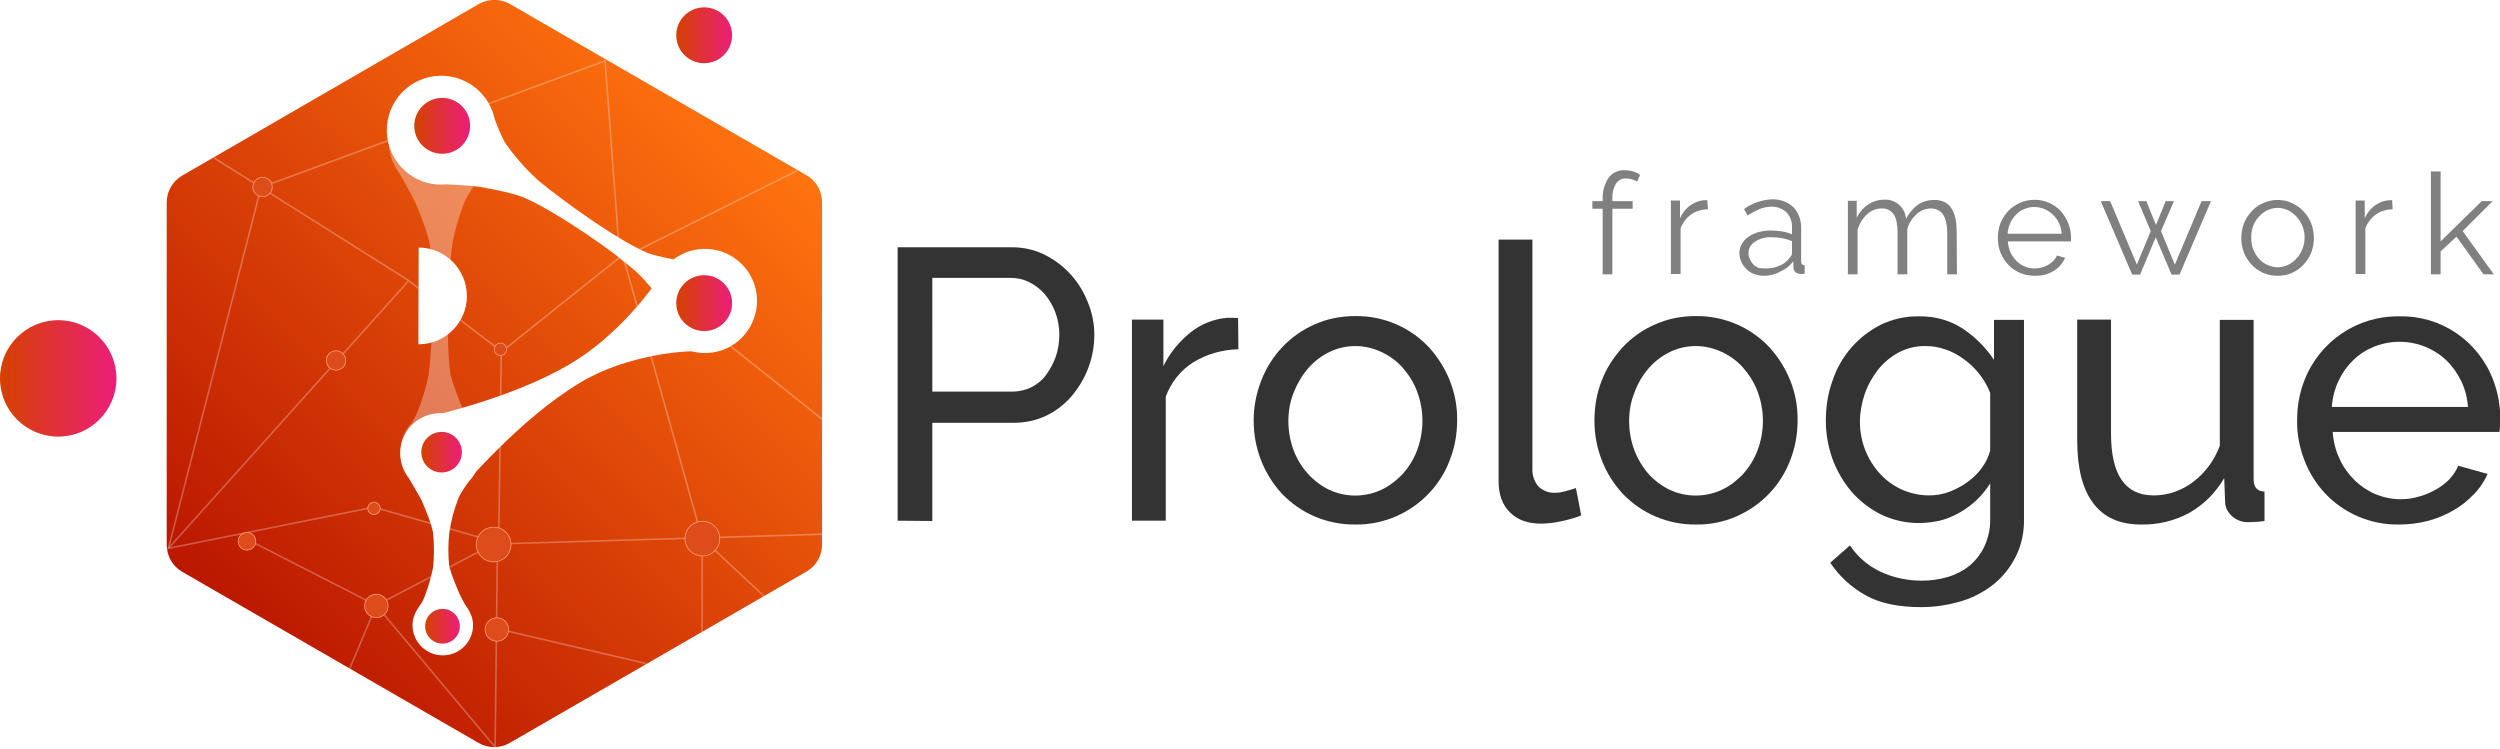 <?xml version="1.0" encoding="utf-8"?>
<!-- Generator: Adobe Illustrator 21.1.0, SVG Export Plug-In . SVG Version: 6.00 Build 0)  -->
<svg version="1.1" id="Layer_1" xmlns="http://www.w3.org/2000/svg" xmlns:xlink="http://www.w3.org/1999/xlink" x="0px" y="0px"
	 viewBox="0 0 850.3 254.8" style="enable-background:new 0 0 850.3 254.8;" xml:space="preserve">
<style type="text/css">
	.st0{fill:#808080;}
	.st1{fill:url(#SVGID_1_);}
	.st2{opacity:0.27;fill:none;stroke:#FFFFFF;stroke-width:0.55;stroke-miterlimit:10;enable-background:new    ;}
	.st3{fill:#DD4D1B;stroke:#FFA278;stroke-width:0.25;stroke-miterlimit:10;}
	.st4{fill:#FFFFFF;}
	.st5{opacity:0.33;fill:#FFFFFF;enable-background:new    ;}
	.st6{fill:url(#SVGID_2_);}
	.st7{fill:url(#SVGID_3_);}
	.st8{fill:url(#SVGID_4_);}
	.st9{fill:url(#SVGID_5_);}
	.st10{fill:url(#SVGID_6_);}
	.st11{fill:url(#SVGID_7_);}
	.st12{fill:#333333;}
</style>
<title>Logo_2</title>
<path class="st0" d="M545.1,93.3V71h-3.5v-2.6h3.5v-0.7c-0.1-2.6,0.6-5.1,2-7.2c1.2-1.7,3.3-2.7,5.4-2.6c1,0,1.9,0.1,2.9,0.4
	c0.9,0.3,1.7,0.6,2.4,1.2l-1,2.3c-0.5-0.4-1.1-0.6-1.7-0.8c-0.6-0.2-1.3-0.3-2-0.3c-1.4-0.1-2.7,0.6-3.5,1.8
	c-0.9,1.6-1.3,3.3-1.2,5.1v0.8h6.9V71h-6.9v22.3H545.1z"/>
<path class="st0" d="M580.9,71.2c-2.1,0-4.1,0.6-5.8,1.8c-1.6,1.2-2.8,2.8-3.5,4.7v15.5h-3.3v-25h3.1v6c0.8-1.8,2.1-3.4,3.7-4.5
	c1.5-1,3.2-1.6,5-1.6c0.2,0,0.4,0,0.6,0L580.9,71.2z"/>
<path class="st0" d="M599.9,93.8c-1.1,0-2.2-0.2-3.3-0.6c-1-0.4-1.9-0.9-2.6-1.7c-1.5-1.4-2.4-3.4-2.4-5.5c0-1,0.3-2.1,0.8-3
	c0.5-0.9,1.3-1.8,2.2-2.4c1-0.7,2.1-1.2,3.3-1.6c1.4-0.4,2.8-0.6,4.2-0.6c1.3,0,2.6,0.1,3.9,0.3c1.2,0.2,2.4,0.5,3.5,1v-2.3
	c0.1-1.9-0.6-3.8-1.9-5.2c-1.4-1.3-3.3-2-5.2-1.9c-1.3,0-2.7,0.3-3.9,0.8c-1.4,0.6-2.8,1.3-4.1,2.2l-1.2-2.2c2.7-2,6-3.1,9.4-3.3
	c2.7-0.1,5.3,0.8,7.3,2.6c1.9,2,2.8,4.6,2.7,7.3v11.2c0,0.9,0.4,1.3,1.2,1.3v2.9c-0.4,0.1-0.8,0.1-1.2,0.1c-0.7,0-1.4-0.2-1.9-0.6
	c-0.5-0.4-0.7-1.1-0.7-1.7l-0.1-2c-1.1,1.5-2.6,2.7-4.3,3.4C603.8,93.4,601.8,93.8,599.9,93.8z M600.7,91.3c1.6,0,3.2-0.3,4.7-1
	c1.3-0.5,2.4-1.4,3.2-2.5c0.3-0.3,0.5-0.6,0.7-0.9c0.1-0.3,0.2-0.6,0.2-0.9v-4c-1.1-0.4-2.2-0.8-3.4-1c-1.2-0.2-2.4-0.3-3.6-0.3
	c-2-0.1-3.9,0.4-5.6,1.5c-1.3,0.8-2.2,2.2-2.2,3.8c0,0.8,0.1,1.5,0.5,2.2c0.3,0.7,0.7,1.3,1.2,1.8c0.5,0.5,1.2,0.9,1.9,1.2
	C599.1,91.2,599.9,91.3,600.7,91.3z"/>
<path class="st0" d="M665.6,93.3h-3.3V79.4c0-2.9-0.5-5-1.4-6.4c-0.9-1.4-2.5-2.1-4.1-2.1c-0.9,0-1.9,0.2-2.7,0.5
	c-0.9,0.4-1.7,0.9-2.3,1.5c-0.7,0.7-1.4,1.4-1.9,2.3c-0.6,0.9-1,1.9-1.2,2.9v15.2h-3.3V79.4c0-3-0.4-5.1-1.3-6.5
	c-0.9-1.3-2.5-2.1-4.1-2c-1.9,0-3.6,0.7-5,2c-1.5,1.4-2.6,3.2-3.2,5.2v15.2h-3.3v-25h3V74c0.9-1.8,2.3-3.4,4-4.5
	c1.6-1.1,3.6-1.6,5.5-1.6c1.8-0.1,3.6,0.6,5,1.8c1.3,1.2,2.1,2.9,2.3,4.7c2.3-4.3,5.5-6.4,9.6-6.4c1.2,0,2.5,0.2,3.6,0.8
	c1,0.5,1.8,1.3,2.3,2.2c0.6,1,1.1,2.2,1.3,3.4c0.3,1.5,0.4,2.9,0.4,4.4L665.6,93.3z"/>
<path class="st0" d="M692,93.8c-1.7,0-3.4-0.3-5-1c-1.5-0.7-2.9-1.6-4-2.8c-1.1-1.2-2-2.6-2.6-4.1c-0.6-1.6-0.9-3.3-0.9-5
	c0-1.7,0.3-3.4,0.9-5c0.6-1.5,1.5-2.9,2.6-4.1c1.1-1.2,2.5-2.1,4-2.8c3.2-1.4,6.8-1.4,10,0c1.5,0.7,2.8,1.6,3.9,2.8
	c2.2,2.5,3.5,5.7,3.5,9v0.8c0,0.2,0,0.4,0,0.5h-21.5c0.1,1.3,0.4,2.5,0.9,3.7c0.5,1.1,1.2,2.1,2,2.9c0.8,0.8,1.8,1.5,2.8,1.9
	c1.1,0.5,2.2,0.7,3.4,0.7c0.8,0,1.6-0.1,2.4-0.3c0.8-0.2,1.5-0.5,2.2-0.9c0.7-0.4,1.3-0.9,1.8-1.4c0.5-0.5,1-1.2,1.2-1.8l2.8,0.8
	c-0.4,0.9-0.9,1.7-1.6,2.5c-0.7,0.8-1.5,1.5-2.4,2c-1,0.6-2,1-3.1,1.3C694.4,93.7,693.2,93.8,692,93.8z M701.2,79.5
	c-0.1-2.5-1.2-4.8-3-6.5c-0.8-0.8-1.8-1.4-2.8-1.9c-1.1-0.4-2.2-0.7-3.4-0.7c-1.2,0-2.4,0.2-3.5,0.7c-1.1,0.4-2,1.1-2.8,1.9
	c-0.8,0.8-1.5,1.8-2,2.9c-0.5,1.2-0.8,2.4-0.9,3.6L701.2,79.5z"/>
<path class="st0" d="M748.8,68.4h3.2l-10.7,25h-2.7l-5.4-12.7l-5.3,12.7h-2.7l-10.7-25h3.2l9.1,21.6l4.7-11.4l-4.3-10.2h2.8l3.3,8.1
	l3.3-8.1h2.8L735,78.6l4.7,11.4L748.8,68.4z"/>
<path class="st0" d="M774.7,93.8c-1.7,0-3.4-0.3-5-1c-1.5-0.7-2.8-1.6-3.9-2.8c-1.1-1.2-2-2.6-2.6-4.1c-0.6-1.6-0.9-3.2-0.9-4.9
	c0-1.7,0.3-3.4,0.9-5c0.6-1.5,1.5-2.9,2.6-4.1c1.1-1.2,2.4-2.2,3.9-2.8c1.5-0.7,3.2-1.1,4.9-1.1c1.7,0,3.4,0.3,5,1.1
	c1.5,0.7,2.8,1.6,3.9,2.8c1.1,1.2,2,2.6,2.6,4.1c0.6,1.6,0.9,3.3,0.9,5c0,1.7-0.3,3.4-0.9,4.9c-0.6,1.5-1.5,2.9-2.6,4.1
	c-1.1,1.2-2.4,2.1-3.9,2.8C778.2,93.5,776.5,93.8,774.7,93.8z M765.7,81c0,1.3,0.2,2.7,0.7,3.9c0.5,1.1,1.1,2.2,1.9,3.1
	c0.8,0.9,1.8,1.6,2.9,2.1c1.1,0.5,2.3,0.8,3.5,0.8c1.2,0,2.4-0.3,3.5-0.8c1.1-0.5,2.1-1.3,2.9-2.2c0.9-0.9,1.5-2,2-3.2
	c1-2.5,1-5.3,0-7.8c-0.5-1.2-1.1-2.3-2-3.2c-0.8-0.9-1.8-1.6-2.9-2.2c-1.1-0.5-2.3-0.8-3.5-0.8c-1.2,0-2.4,0.3-3.5,0.8
	c-1.1,0.5-2.1,1.3-2.9,2.2c-0.9,0.9-1.5,2-2,3.2C765.9,78.3,765.6,79.6,765.7,81z"/>
<path class="st0" d="M813.8,71.2c-2.1,0-4.1,0.6-5.8,1.8c-1.6,1.2-2.8,2.8-3.5,4.7v15.5h-3.3v-25h3.1v6c0.8-1.8,2.1-3.4,3.7-4.5
	c1.5-1,3.2-1.6,5-1.6c0.2,0,0.4,0,0.6,0L813.8,71.2z"/>
<path class="st0" d="M844.7,93.3l-9.2-12.8l-5.4,5v7.8h-3.3v-35h3.3v23.8l14-13.7h3.7l-10.2,10.2l10.6,14.7L844.7,93.3z"/>
<linearGradient id="SVGID_1_" gradientUnits="userSpaceOnUse" x1="93.592" y1="73.165" x2="267.219" y2="246.801" gradientTransform="matrix(1 -9.773688e-03 -9.773688e-03 -1 -10.718 288.784)">
	<stop  offset="0" style="stop-color:#BA1700"/>
	<stop  offset="1" style="stop-color:#FF730F"/>
</linearGradient>
<path class="st1" d="M162.8,252.7L62,194.5c-3.3-1.9-5.3-5.4-5.3-9.2V68.9c0-3.8,2-7.3,5.3-9.2L162.8,1.4c3.3-1.9,7.4-1.9,10.7,0
	l100.8,58.2c3.3,1.9,5.3,5.4,5.3,9.2v116.4c0,3.8-2,7.3-5.3,9.2l-100.8,58.2C170.1,254.6,166.1,254.6,162.8,252.7z"/>
<line class="st2" x1="168.5" y1="213.7" x2="219.8" y2="225.7"/>
<polyline class="st2" points="57.3,186.5 88.8,63.7 205.8,20.7 210.8,87.7 279.8,142.7 "/>
<polyline class="st2" points="170.8,119.7 138.8,95.3 72.8,53.7 "/>
<polyline class="st2" points="279.8,181.7 169.2,185 168.4,254.1 128,205.9 "/>
<line class="st2" x1="238.8" y1="215.2" x2="238.8" y2="183.1"/>
<polyline class="st2" points="138.8,95.7 57.3,186.5 127.1,172.5 169.6,184.6 170.5,119.7 211.8,86.7 211.8,86.7 211.8,86.7 
	238.8,183.1 259.8,202.7 "/>
<circle class="st3" cx="114.3" cy="122.6" r="3.3"/>
<circle class="st3" cx="89.3" cy="63.6" r="3.3"/>
<circle class="st3" cx="238.9" cy="183.2" r="5.9"/>
<polyline class="st2" points="84,183.4 128,205.9 118.8,227.7 "/>
<line class="st2" x1="128" y1="205.9" x2="168.5" y2="184.7"/>
<path class="st4" d="M142.4,84.2L142.4,84.2l-0.1,32.9h0.1c9.1,0,16.4-7.4,16.4-16.4C158.8,91.6,151.4,84.2,142.4,84.2z"/>
<path class="st4" d="M156.4,202.2c-1.4-3.1-2.6-6.2-3.6-9.5c-0.4-3.8-0.4-7.6,0-11.4c0.6-4.2,1.7-8.3,3.3-12.3
	c1-1.9,2.2-3.7,3.5-5.4c5.2-5.4,5-14.1-0.4-19.3c-5.4-5.2-14.1-5-19.3,0.4c-4.7,4.9-5.1,12.6-0.8,18c1.1,1.9,3.5,5.9,4.3,7.5
	c1.2,2.8,3.5,8.2,3.9,11.1c0.4,3.9,0.4,7.8,0,11.7c-0.7,3.5-1.7,6.9-3,10.2c-0.3,0.8-0.7,1.6-1.2,2.3c-1.5,2.1-2.8,4.3-2.8,7.1
	c0,5.7,4.6,10.3,10.3,10.3s10.3-4.6,10.3-10.3c0-2.8-1.3-5-2.8-7.1C157.5,204.4,156.9,203.3,156.4,202.2z"/>
<path class="st4" d="M233.6,89.1c-3.2-0.5-11.4-2.2-13.4-3.1c-10.2-4.3-28.5-17.5-37.1-24.6c-4.3-3.9-8.1-8.2-11.4-13
	c-1.4-2.6-2.5-5.3-3.5-8.1c-2.2-10-12.1-16.3-22.1-14.1c-10,2.2-16.3,12.1-14.1,22.1c2,9.1,10.5,15.3,19.7,14.4
	c3,0.1,9.4,0.5,11.7,0.9c4.1,0.7,11.9,2.2,15.5,3.9c10.2,4.6,29,17.3,37.4,24.8c3.5,3.4,6.6,7.1,9.3,11.1c0.4,0.7,1.1,1.8,1.7,3
	c1.7,7.5,9.2,12.2,16.8,10.5c7.5-1.7,12.2-9.2,10.5-16.8c-1.7-7.2-8.7-11.9-16-10.7C236.7,89.4,234.7,89.2,233.6,89.1z"/>
<path class="st5" d="M157.7,139.7c-1.3-2.8-4.2-10.5-4.5-12.6c-1.6-10.7-0.8-32.4,0.5-43.1c0.9-5.5,2.5-10.9,4.6-16.1
	c1.4-2.5,2.9-4.8,4.6-7.1c6.9-7,6.9-18.3-0.2-25.3c-7-6.9-18.3-6.9-25.3,0.2c-6.3,6.4-6.9,16.4-1.4,23.5c1.4,2.5,4.5,7.9,5.4,10
	c1.6,3.7,4.4,10.8,4.9,14.7c1.5,10.8,0.9,32.7-0.5,43.5c-0.9,4.6-2.3,9.1-4.1,13.4c-0.4,0.7-0.9,1.8-1.6,3
	c-5.2,5.3-5.1,13.9,0.2,19.1c5.3,5.2,13.9,5.1,19.1-0.2c5-5.1,5.1-13.3,0.3-18.6C159,142.4,158.1,140.7,157.7,139.7z"/>
<path class="st4" d="M235.3,119.5c9.5,2.5,19.1-3.2,21.6-12.7c2.5-9.5-3.2-19.1-12.7-21.6c-8.6-2.2-17.6,2.3-20.9,10.5
	c-0.6,1.1-12.6,18.4-29.9,28.4c-21,12.2-48.2,17.5-49.9,18.4c-6.5,3.6-8.9,11.7-5.3,18.2c3.6,6.5,11.7,8.9,18.2,5.3
	c0.1,0,0.2-0.1,0.2-0.1c1.7-1,19.9-23.3,40.8-35.8C213.9,120.2,234.1,119.4,235.3,119.5z"/>
<linearGradient id="SVGID_2_" gradientUnits="userSpaceOnUse" x1="229.99" y1="152.92" x2="249.07" y2="152.92" gradientTransform="matrix(1 0 0 -1 0 256)">
	<stop  offset="0" style="stop-color:#D44100"/>
	<stop  offset="1" style="stop-color:#ED1E79"/>
</linearGradient>
<circle class="st6" cx="239.5" cy="103.1" r="9.5"/>
<linearGradient id="SVGID_3_" gradientUnits="userSpaceOnUse" x1="230" y1="244.04" x2="249.08" y2="244.04" gradientTransform="matrix(1 0 0 -1 0 256)">
	<stop  offset="0" style="stop-color:#D44100"/>
	<stop  offset="1" style="stop-color:#ED1E79"/>
</linearGradient>
<circle class="st7" cx="239.5" cy="12" r="9.5"/>
<linearGradient id="SVGID_4_" gradientUnits="userSpaceOnUse" x1="0" y1="127.32" x2="39.62" y2="127.32" gradientTransform="matrix(1 0 0 -1 0 256)">
	<stop  offset="0" style="stop-color:#D44100"/>
	<stop  offset="1" style="stop-color:#ED1E79"/>
</linearGradient>
<circle class="st8" cx="19.8" cy="128.7" r="19.8"/>
<linearGradient id="SVGID_5_" gradientUnits="userSpaceOnUse" x1="140.85" y1="213.19" x2="159.93" y2="213.19" gradientTransform="matrix(1 0 0 -1 0 256)">
	<stop  offset="0" style="stop-color:#D44100"/>
	<stop  offset="1" style="stop-color:#ED1E79"/>
</linearGradient>
<circle class="st9" cx="150.4" cy="42.8" r="9.5"/>
<linearGradient id="SVGID_6_" gradientUnits="userSpaceOnUse" x1="144.61" y1="43" x2="156.31" y2="43" gradientTransform="matrix(1 0 0 -1 0 256)">
	<stop  offset="0" style="stop-color:#D44100"/>
	<stop  offset="1" style="stop-color:#ED1E79"/>
</linearGradient>
<circle class="st10" cx="150.5" cy="213" r="5.9"/>
<linearGradient id="SVGID_7_" gradientUnits="userSpaceOnUse" x1="143.36" y1="102.23" x2="157.1" y2="102.23" gradientTransform="matrix(1 0 0 -1 0 256)">
	<stop  offset="0" style="stop-color:#D44100"/>
	<stop  offset="1" style="stop-color:#ED1E79"/>
</linearGradient>
<circle class="st11" cx="150.2" cy="153.8" r="6.9"/>
<circle class="st3" cx="167.9" cy="185.2" r="5.9"/>
<circle class="st3" cx="170.2" cy="118.8" r="2.1"/>
<circle class="st3" cx="169" cy="214.1" r="4"/>
<circle class="st3" cx="128" cy="206.1" r="4"/>
<circle class="st3" cx="127.2" cy="172.9" r="2.1"/>
<circle class="st3" cx="84" cy="184.1" r="3"/>
<line class="st2" x1="213.8" y1="86.7" x2="271.2" y2="58"/>
<path class="st12" d="M305.3,177.1v-93h38.8c3.9,0,7.8,0.8,11.3,2.6c3.4,1.7,6.4,4,8.9,6.8c2.5,2.8,4.5,6.1,5.8,9.6
	c1.4,3.4,2.1,7.1,2.1,10.8c0,3.8-0.7,7.6-2,11.1c-1.3,3.5-3.2,6.7-5.6,9.6c-2.4,2.8-5.3,5.1-8.6,6.7c-3.5,1.7-7.3,2.5-11.2,2.5
	h-27.7v33.4L305.3,177.1z M317.1,133.2h27.1c2.3,0,4.6-0.5,6.6-1.5c2-1,3.7-2.4,5-4.2c1.4-1.9,2.5-4,3.3-6.2
	c0.8-2.4,1.2-4.9,1.2-7.5c0-5-1.7-9.9-5-13.8c-1.5-1.7-3.3-3.1-5.4-4.1c-2-1-4.2-1.4-6.5-1.4h-26.3L317.1,133.2z"/>
<path class="st12" d="M421.2,118.8c-5.4,0.1-10.7,1.6-15.3,4.4c-4.3,2.7-7.6,6.8-9.4,11.7v42.2H385v-68.4h10.7v15.8
	c2.2-4.5,5.4-8.4,9.3-11.5c3.5-2.8,7.8-4.5,12.3-4.9h2.2c0.5,0,1.1,0,1.6,0.1L421.2,118.8z"/>
<path class="st12" d="M460.9,178.4c-9.4,0.1-18.5-3.7-25-10.6c-3-3.3-5.4-7.1-7-11.3c-1.7-4.3-2.5-8.9-2.5-13.5
	c0-4.7,0.9-9.3,2.6-13.6c1.6-4.2,4-8,7.1-11.3c3.1-3.3,6.8-5.9,10.9-7.7c4.4-2,9.1-2.9,14-2.9c9.4-0.1,18.5,3.7,25,10.6
	c3,3.3,5.4,7.1,7.1,11.3c1.7,4.3,2.6,9,2.5,13.6c0,4.6-0.8,9.2-2.5,13.5c-3.2,8.5-9.7,15.3-18,19
	C470.6,177.5,465.7,178.5,460.9,178.4z M438.2,143.2c0,3.4,0.6,6.8,1.8,10c1.1,2.9,2.8,5.7,4.9,8c2,2.2,4.5,4.1,7.2,5.4
	c5.6,2.6,12.1,2.6,17.7,0c2.8-1.3,5.2-3.2,7.3-5.4c2.1-2.4,3.8-5.1,4.9-8.1c1.2-3.2,1.8-6.6,1.8-10c0-3.4-0.6-6.7-1.8-9.9
	c-1.1-3-2.8-5.7-4.9-8.1c-2-2.3-4.5-4.1-7.3-5.4c-2.8-1.3-5.8-2-8.8-2c-3.1,0-6.1,0.7-8.8,2c-2.7,1.3-5.2,3.2-7.2,5.5
	c-2.1,2.4-3.7,5.1-4.9,8.1C438.8,136.4,438.2,139.8,438.2,143.2z"/>
<path class="st12" d="M509.7,81.5h11.5v77.9c-0.1,2.2,0.6,4.3,2,6c1.5,1.5,3.6,2.3,5.7,2.2c1.2,0,2.3-0.2,3.4-0.5
	c1.2-0.3,2.5-0.7,3.7-1.1l1.8,9.3c-2.2,0.9-4.5,1.5-6.8,2c-2.3,0.5-4.6,0.8-6.9,0.8c-4.5,0-8-1.3-10.5-3.8
	c-2.6-2.5-3.9-6.1-3.9-10.6L509.7,81.5z"/>
<path class="st12" d="M576.8,178.4c-9.4,0.1-18.5-3.7-25-10.6c-3-3.3-5.4-7.1-7-11.3c-1.7-4.3-2.5-8.9-2.5-13.5
	c0-4.7,0.8-9.3,2.5-13.6c1.6-4.2,4.1-8,7.1-11.3c3.1-3.3,6.8-5.9,10.9-7.7c4.4-2,9.1-2.9,14-2.9c9.4-0.1,18.5,3.7,25,10.6
	c3,3.3,5.4,7.1,7.1,11.3c1.7,4.3,2.6,9,2.5,13.6c0,4.6-0.8,9.2-2.5,13.5c-3.2,8.5-9.7,15.3-18,19
	C586.5,177.5,581.6,178.5,576.8,178.4z M554.1,143.2c0,3.4,0.6,6.8,1.8,10c1.1,2.9,2.8,5.7,4.8,8c2,2.2,4.5,4.1,7.2,5.4
	c5.6,2.6,12.1,2.6,17.7,0c2.8-1.3,5.2-3.2,7.3-5.4c2.1-2.4,3.8-5.1,4.9-8.1c1.2-3.2,1.8-6.6,1.8-10c0-3.4-0.6-6.7-1.8-9.9
	c-1.1-3-2.8-5.7-4.9-8.1c-2-2.3-4.5-4.1-7.3-5.4c-2.8-1.3-5.8-2-8.8-2c-3.1,0-6.1,0.7-8.8,2c-2.7,1.3-5.2,3.2-7.2,5.5
	c-2.1,2.4-3.7,5.1-4.8,8.1C554.7,136.4,554.1,139.8,554.1,143.2z"/>
<path class="st12" d="M652.6,177.9c-4.4,0-8.8-1-12.8-2.9c-3.8-1.9-7.2-4.5-10-7.7c-2.8-3.3-5-7.1-6.5-11.1
	c-1.5-4.2-2.3-8.6-2.3-13.1c0-4.7,0.7-9.3,2.3-13.7c1.4-4.2,3.6-8,6.5-11.3c2.8-3.2,6.2-5.8,10-7.7c4-1.9,8.4-2.9,12.9-2.8
	c5.3-0.1,10.5,1.3,14.9,4.2c4.2,2.8,7.8,6.4,10.6,10.6v-13.6h10.2v67.6c0.1,4.5-0.8,8.9-2.8,12.9c-1.8,3.6-4.3,6.8-7.5,9.4
	c-3.3,2.6-7,4.6-11.1,5.8c-4.4,1.3-9,2-13.5,2c-7.8,0-14.1-1.3-18.9-4c-4.9-2.7-9-6.5-12.1-11.1l6.7-5.9c2.6,3.9,6.2,7,10.5,9
	c4.3,2,9.1,3,13.9,3c3,0,6.1-0.4,9-1.3c2.7-0.8,5.2-2.1,7.4-3.9c2.1-1.8,3.8-4,5-6.6c1.3-2.9,2-6.1,1.9-9.3v-12
	c-2.6,4.2-6.2,7.6-10.5,10c-2.1,1.2-4.3,2.1-6.7,2.7C657.4,177.6,655,177.9,652.6,177.9z M656.1,168.5c2.4,0,4.8-0.4,7.1-1.3
	c2.2-0.9,4.4-2,6.3-3.5c1.9-1.4,3.5-3,4.8-4.9c1.2-1.7,2.1-3.6,2.6-5.6v-19.6c-0.9-2.3-2.2-4.5-3.7-6.4c-1.5-1.9-3.2-3.6-5.2-5
	c-1.9-1.4-4-2.6-6.2-3.3c-2.2-0.8-4.4-1.2-6.7-1.2c-3.3-0.1-6.5,0.7-9.4,2.2c-2.7,1.5-5.1,3.5-7,5.9c-1.9,2.5-3.5,5.3-4.5,8.3
	c-1,3-1.6,6.2-1.6,9.4c0,6.5,2.4,12.8,6.8,17.6c2.1,2.3,4.6,4.1,7.4,5.4C649.8,167.8,652.9,168.5,656.1,168.5z"/>
<path class="st12" d="M728.2,178.4c-7.2,0-12.6-2.4-16.2-7.2c-3.7-4.8-5.5-12-5.5-21.5v-41h11.5v38.8c0,14,4.8,21,14.5,21
	c4.8,0,9.5-1.6,13.3-4.5c4.2-3.1,7.4-7.5,9.2-12.4v-42.8h11.5V163c0,2.7,1.2,4.1,3.7,4.2v10c-1.3,0.2-2.4,0.3-3.1,0.3
	c-0.7,0-1.4,0.1-2.2,0.1c-2.1,0.1-4.1-0.6-5.7-2c-1.5-1.3-2.4-3.1-2.4-5l-0.3-8c-2.9,5-7,9.1-12,11.9
	C739.5,177.2,733.9,178.5,728.2,178.4z"/>
<path class="st12" d="M816,178.4c-4.9,0.1-9.7-0.9-14.1-2.8c-4.1-1.8-7.9-4.4-11-7.7c-3.1-3.3-5.5-7.1-7.1-11.3
	c-1.7-4.4-2.6-9-2.5-13.7c0-4.7,0.8-9.3,2.5-13.6c5.2-13.3,18.1-22,32.4-21.7c14.1-0.3,26.8,8.4,31.8,21.7c1.6,4.2,2.4,8.7,2.4,13.2
	c0,1,0,1.8-0.1,2.6c0,0.6-0.1,1.2-0.2,1.8h-56.7c0.2,3.2,1,6.4,2.4,9.3c1.2,2.7,3,5.1,5.1,7.2c2.1,2,4.5,3.6,7.1,4.7
	c2.7,1.1,5.5,1.7,8.5,1.7c2.1,0,4.2-0.3,6.2-0.9c2-0.5,3.8-1.3,5.6-2.3c1.7-0.9,3.3-2.1,4.7-3.5c1.3-1.4,2.4-3,3.1-4.7l10,2.8
	c-1.2,2.6-2.7,4.9-4.7,6.9c-2,2.1-4.3,4-6.8,5.4c-2.7,1.6-5.6,2.8-8.6,3.6C822.7,178,819.3,178.4,816,178.4z M839.4,138.4
	c-0.2-3.1-1-6.2-2.4-9c-1.3-2.6-3-5-5.1-7c-6.6-6.1-16.1-7.8-24.4-4.5c-2.7,1.1-5.1,2.6-7.1,4.6c-2.1,2-3.8,4.4-5,7
	c-1.3,2.8-2.1,5.8-2.3,8.9L839.4,138.4z"/>
</svg>
